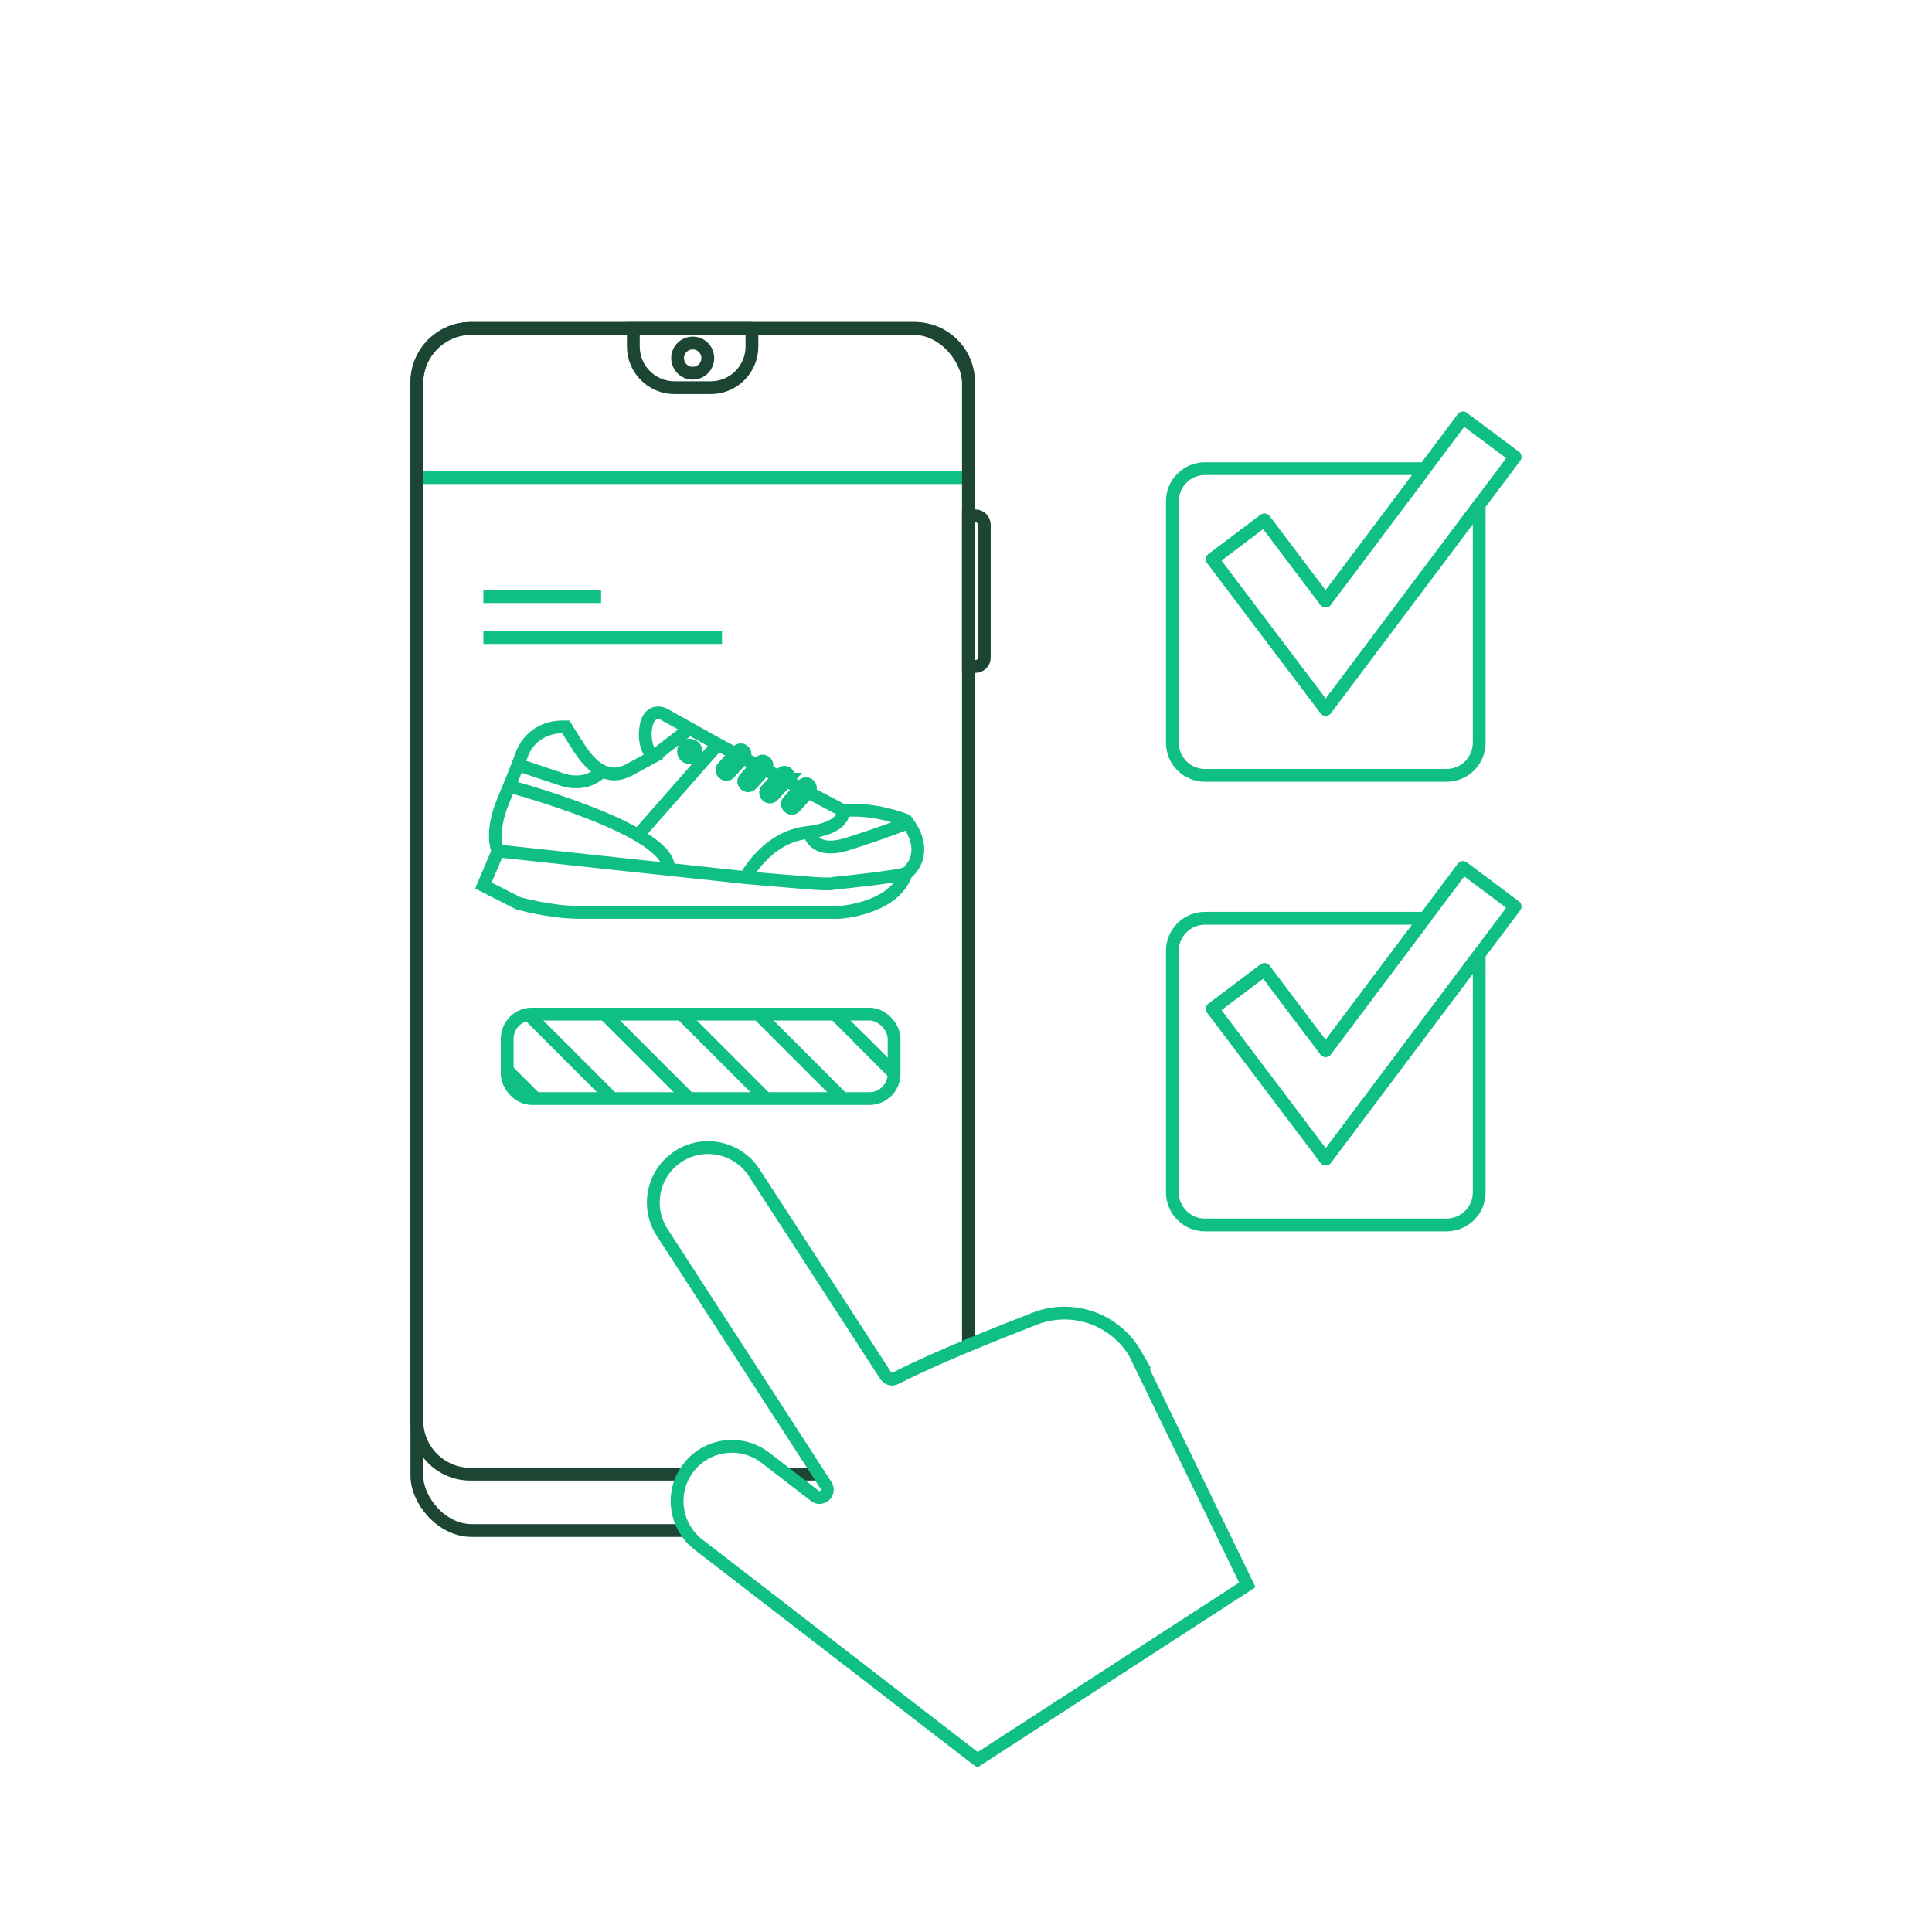 <?xml version="1.0" encoding="UTF-8"?>
<svg id="Social_images" data-name="Social images" xmlns="http://www.w3.org/2000/svg" xmlns:xlink="http://www.w3.org/1999/xlink" viewBox="0 0 151 151">
  <defs>
    <style>
      .cls-1, .cls-2 {
        stroke-width: 0px;
      }

      .cls-1, .cls-3, .cls-4, .cls-5 {
        fill: none;
      }

      .cls-6 {
        clip-path: url(#clippath-1);
      }

      .cls-2, .cls-7 {
        fill: #fff;
      }

      .cls-3 {
        stroke-linejoin: round;
      }

      .cls-3, .cls-5, .cls-7 {
        stroke: #0fbf84;
      }

      .cls-4 {
        stroke: #1c4633;
      }

      .cls-4, .cls-5, .cls-7 {
        stroke-miterlimit: 10;
      }

      .cls-8 {
        clip-path: url(#clippath);
      }

      .cls-7 {
        fill-rule: evenodd;
      }
    </style>
    <clipPath id="clippath">
      <rect class="cls-1" x="39.64" y="79.26" width="30.24" height="6.6" rx="1.93" ry="1.93"/>
    </clipPath>
    <clipPath id="clippath-1">
      <rect class="cls-1" x="1.17" y="45.17" width="72" height="72"/>
    </clipPath>
  </defs>
  <rect class="cls-2" x="-329.34" y="-430.29" width="760.19" height="1278.35"/>
  <g>
    <g>
      <line class="cls-5" x1="32.58" y1="37.33" x2="75.7" y2="37.33"/>
      <g>
        <rect class="cls-4" x="32.58" y="25.67" width="43.11" height="93.95" rx="4.29" ry="4.29"/>
        <path class="cls-4" d="m58.77,25.67v1.41c0,1.78-1.44,3.22-3.22,3.22h-2.83c-1.78,0-3.22-1.44-3.22-3.22v-1.41h9.28Z"/>
        <circle class="cls-4" cx="54.14" cy="27.99" r="1.18"/>
        <path class="cls-4" d="m75.7,29.86v81.17c0,2.31-1.88,4.19-4.2,4.19h-34.72c-2.32,0-4.2-1.88-4.2-4.19V29.86c0-2.31,1.88-4.19,4.2-4.19h34.72c2.32,0,4.2,1.88,4.2,4.19Z"/>
        <path class="cls-4" d="m76.93,41v10.4c0,.38-.31.69-.69.69h-.55v-11.77h.55c.38,0,.69.31.69.69Z"/>
      </g>
      <g>
        <path class="cls-5" d="m70.82,68.28c-.97,2.78-5.21,3.03-5.21,3.03,0,0-17.91,0-20.27,0-2.35,0-4.83-.71-4.83-.71l-2.73-1.39,1.14-2.69s-.67-1.34.42-3.95c1.09-2.61,1.47-3.66,1.47-3.66,0,0,.67-2.18,3.41-2.1,0,0,1.18,1.93,1.51,2.31.34.38,1.58,2.06,3.44,1.05l1.86-1.01c-.21-.21-.8-1.05-.53-2.44.27-1.39,1.33-.93,1.33-.93l4.45,2.48,1.21.64-.97,1.07c-.11.13-.1.32.02.43l.03.03c.12.11.32.1.43-.02l1.08-1.19,1.1.58-.96,1.06c-.11.12-.1.32.02.43l.03.03c.13.11.32.1.43-.02l1.07-1.18,1.1.58-.95,1.04c-.11.12-.1.32.02.43l.03.03c.12.11.32.1.43-.02l1.06-1.17,1.1.58-.93,1.03c-.11.12-.1.32.02.43l.03.03c.12.11.32.1.43-.02l1.05-1.16,2.74,1.45c2.48-.25,4.92.76,4.92.76,2.06,2.69,0,4.16,0,4.16Z"/>
        <path class="cls-5" d="m38.91,66.51s18.04,1.95,19.36,2.08c1.32.13,5.21.44,5.21.44,0,0,1.39.12,1.74,0,0,0,4.69-.46,5.59-.76"/>
        <path class="cls-5" d="m58.27,68.59s1.62-3.15,4.77-3.51c3.15-.36,2.86-1.72,2.86-1.72"/>
        <path class="cls-5" d="m39.79,61.45s12.8,3.42,12.45,6.5"/>
        <line class="cls-5" x1="56.1" y1="58.18" x2="49.86" y2="65.28"/>
        <line class="cls-5" x1="51.02" y1="59.16" x2="53.91" y2="56.95"/>
        <path class="cls-5" d="m40.47,59.77l3.38,1.13s1.79.74,3.13-.57"/>
        <path class="cls-5" d="m63.27,65.05s.21,1.77,2.95.92c2.73-.85,4.75-1.66,4.75-1.66"/>
        <circle class="cls-5" cx="53.91" cy="58.73" r=".49"/>
        <path class="cls-5" d="m58.15,59.14l-.08.09-1.08,1.19c-.11.13-.31.13-.43.02l-.03-.03c-.12-.11-.13-.31-.02-.43l.97-1.07.19-.21c.11-.12.31-.13.43-.02l.03.03c.13.11.13.3.02.43Z"/>
        <path class="cls-5" d="m59.86,60.02l-.09.1-1.07,1.18c-.11.13-.31.13-.43.02l-.03-.03c-.13-.11-.13-.31-.02-.43l.96-1.06.2-.22c.11-.12.3-.13.43-.02l.03.03c.13.11.13.31.02.43Z"/>
        <path class="cls-5" d="m61.57,60.9l-.1.11-1.06,1.17c-.11.13-.31.13-.43.02l-.03-.03c-.12-.11-.13-.31-.02-.43l.95-1.04h0s.21-.24.21-.24c.11-.13.31-.13.43-.02l.03.03c.13.11.13.31.02.43Z"/>
        <path class="cls-5" d="m63.27,61.78l-.11.13-1.05,1.16c-.11.12-.3.13-.43.02l-.03-.03c-.12-.11-.13-.31-.02-.43l.93-1.03.22-.25c.11-.13.31-.13.43-.02l.03.03c.13.11.13.31.02.43Z"/>
      </g>
      <g>
        <g class="cls-8">
          <g class="cls-6">
            <g>
              <line class="cls-3" x1="151.17" y1="189.17" x2="73.17" y2="111.17"/>
              <line class="cls-3" x1="151.17" y1="195.17" x2="67.17" y2="111.17"/>
              <line class="cls-3" x1="145.17" y1="195.17" x2="67.17" y2="117.17"/>
            </g>
            <g>
              <line class="cls-3" x1="79.17" y1="129.17" x2="61.17" y2="111.17"/>
              <line class="cls-3" x1="79.17" y1="135.17" x2="55.17" y2="111.17"/>
              <line class="cls-3" x1="79.17" y1="141.17" x2="49.17" y2="111.17"/>
              <line class="cls-3" x1="79.17" y1="147.17" x2="43.17" y2="111.17"/>
              <line class="cls-3" x1="79.17" y1="153.17" x2="37.17" y2="111.17"/>
              <line class="cls-3" x1="79.17" y1="159.17" x2="31.17" y2="111.17"/>
              <line class="cls-3" x1="79.17" y1="165.17" x2="25.17" y2="111.17"/>
              <line class="cls-3" x1="79.17" y1="171.17" x2="19.17" y2="111.17"/>
              <line class="cls-3" x1="79.17" y1="177.17" x2="13.17" y2="111.17"/>
              <line class="cls-3" x1="79.17" y1="183.17" x2="7.17" y2="111.17"/>
              <line class="cls-3" x1="79.17" y1="189.17" x2="1.17" y2="111.17"/>
              <line class="cls-3" x1="79.17" y1="195.17" x2="-4.83" y2="111.17"/>
              <line class="cls-3" x1="73.17" y1="195.17" x2="-4.83" y2="117.17"/>
            </g>
            <g>
              <line class="cls-3" x1="7.17" y1="129.17" x2="-10.83" y2="111.17"/>
              <line class="cls-3" x1="7.17" y1="135.17" x2="-16.83" y2="111.17"/>
              <line class="cls-3" x1="7.17" y1="141.17" x2="-22.83" y2="111.17"/>
              <line class="cls-3" x1="7.17" y1="147.17" x2="-28.83" y2="111.17"/>
              <line class="cls-3" x1="7.17" y1="153.17" x2="-34.83" y2="111.17"/>
              <line class="cls-3" x1="7.17" y1="159.17" x2="-40.83" y2="111.17"/>
              <line class="cls-3" x1="7.17" y1="165.17" x2="-46.83" y2="111.17"/>
              <line class="cls-3" x1="7.17" y1="171.17" x2="-52.83" y2="111.17"/>
              <line class="cls-3" x1="7.17" y1="177.17" x2="-58.83" y2="111.17"/>
              <line class="cls-3" x1="7.17" y1="183.17" x2="-64.83" y2="111.17"/>
              <line class="cls-3" x1="7.17" y1="189.17" x2="-70.83" y2="111.17"/>
              <line class="cls-3" x1="7.17" y1="195.17" x2="-76.83" y2="111.17"/>
              <line class="cls-3" x1="1.17" y1="195.17" x2="-76.83" y2="117.17"/>
            </g>
            <g>
              <line class="cls-3" x1="151.17" y1="117.17" x2="73.17" y2="39.17"/>
              <line class="cls-3" x1="151.17" y1="123.17" x2="67.17" y2="39.17"/>
              <line class="cls-3" x1="145.17" y1="123.17" x2="67.17" y2="45.17"/>
              <line class="cls-3" x1="139.17" y1="123.17" x2="67.17" y2="51.17"/>
              <line class="cls-3" x1="133.17" y1="123.17" x2="67.17" y2="57.17"/>
              <line class="cls-3" x1="127.17" y1="123.17" x2="67.17" y2="63.17"/>
              <line class="cls-3" x1="121.17" y1="123.17" x2="67.17" y2="69.17"/>
              <line class="cls-3" x1="115.17" y1="123.17" x2="67.17" y2="75.17"/>
              <line class="cls-3" x1="109.17" y1="123.17" x2="67.17" y2="81.17"/>
              <line class="cls-3" x1="103.17" y1="123.17" x2="67.17" y2="87.17"/>
              <line class="cls-3" x1="97.17" y1="123.17" x2="67.17" y2="93.17"/>
              <line class="cls-3" x1="91.17" y1="123.17" x2="67.17" y2="99.17"/>
              <line class="cls-3" x1="85.17" y1="123.17" x2="67.17" y2="105.17"/>
              <line class="cls-3" x1="79.17" y1="123.17" x2="67.17" y2="111.17"/>
            </g>
            <g>
              <line class="cls-3" x1="79.17" y1="57.17" x2="61.17" y2="39.17"/>
              <line class="cls-3" x1="79.17" y1="63.17" x2="55.17" y2="39.17"/>
              <line class="cls-3" x1="79.17" y1="69.17" x2="49.17" y2="39.17"/>
              <line class="cls-3" x1="79.17" y1="75.17" x2="43.17" y2="39.17"/>
              <line class="cls-3" x1="79.17" y1="81.17" x2="37.17" y2="39.17"/>
              <line class="cls-3" x1="79.17" y1="87.17" x2="31.17" y2="39.17"/>
              <line class="cls-3" x1="79.17" y1="93.17" x2="25.17" y2="39.17"/>
              <line class="cls-3" x1="79.17" y1="99.17" x2="19.17" y2="39.17"/>
              <line class="cls-3" x1="79.17" y1="105.17" x2="13.17" y2="39.17"/>
              <line class="cls-3" x1="79.17" y1="111.17" x2="7.17" y2="39.17"/>
              <line class="cls-3" x1="79.17" y1="117.17" x2="1.17" y2="39.17"/>
              <line class="cls-3" x1="79.17" y1="123.17" x2="-4.83" y2="39.17"/>
              <line class="cls-3" x1="73.17" y1="123.17" x2="-4.83" y2="45.17"/>
              <line class="cls-3" x1="67.17" y1="123.17" x2="-4.83" y2="51.17"/>
              <line class="cls-3" x1="61.17" y1="123.17" x2="-4.83" y2="57.17"/>
              <line class="cls-3" x1="55.17" y1="123.17" x2="-4.83" y2="63.17"/>
              <line class="cls-3" x1="49.17" y1="123.17" x2="-4.83" y2="69.17"/>
              <line class="cls-3" x1="43.17" y1="123.17" x2="-4.83" y2="75.17"/>
              <line class="cls-3" x1="37.17" y1="123.17" x2="-4.83" y2="81.17"/>
              <line class="cls-3" x1="31.17" y1="123.17" x2="-4.83" y2="87.17"/>
              <line class="cls-3" x1="25.17" y1="123.17" x2="-4.83" y2="93.17"/>
              <line class="cls-3" x1="19.17" y1="123.17" x2="-4.83" y2="99.17"/>
              <line class="cls-3" x1="13.17" y1="123.17" x2="-4.83" y2="105.17"/>
              <line class="cls-3" x1="7.17" y1="123.17" x2="-4.83" y2="111.17"/>
            </g>
            <g>
              <line class="cls-3" x1="7.17" y1="57.17" x2="-10.83" y2="39.17"/>
              <line class="cls-3" x1="7.17" y1="63.17" x2="-16.83" y2="39.17"/>
              <line class="cls-3" x1="7.17" y1="69.17" x2="-22.83" y2="39.17"/>
              <line class="cls-3" x1="7.17" y1="75.17" x2="-28.83" y2="39.17"/>
              <line class="cls-3" x1="7.17" y1="81.17" x2="-34.83" y2="39.17"/>
              <line class="cls-3" x1="7.17" y1="87.17" x2="-40.83" y2="39.17"/>
              <line class="cls-3" x1="7.17" y1="93.17" x2="-46.83" y2="39.17"/>
              <line class="cls-3" x1="7.17" y1="99.17" x2="-52.83" y2="39.17"/>
              <line class="cls-3" x1="7.17" y1="105.17" x2="-58.83" y2="39.17"/>
              <line class="cls-3" x1="7.17" y1="111.17" x2="-64.83" y2="39.17"/>
              <line class="cls-3" x1="7.17" y1="117.17" x2="-70.83" y2="39.17"/>
              <line class="cls-3" x1="7.17" y1="123.17" x2="-76.83" y2="39.17"/>
              <line class="cls-3" x1="1.17" y1="123.17" x2="-76.83" y2="45.17"/>
            </g>
            <g>
              <line class="cls-3" x1="151.17" y1="45.17" x2="73.17" y2="-32.83"/>
              <line class="cls-3" x1="151.17" y1="51.17" x2="67.17" y2="-32.83"/>
              <line class="cls-3" x1="145.17" y1="51.17" x2="67.17" y2="-26.83"/>
              <line class="cls-3" x1="139.17" y1="51.17" x2="67.17" y2="-20.83"/>
              <line class="cls-3" x1="133.17" y1="51.17" x2="67.17" y2="-14.83"/>
              <line class="cls-3" x1="127.17" y1="51.17" x2="67.17" y2="-8.83"/>
              <line class="cls-3" x1="121.17" y1="51.17" x2="67.17" y2="-2.83"/>
              <line class="cls-3" x1="115.17" y1="51.17" x2="67.17" y2="3.17"/>
              <line class="cls-3" x1="109.17" y1="51.17" x2="67.17" y2="9.17"/>
              <line class="cls-3" x1="103.17" y1="51.17" x2="67.17" y2="15.17"/>
              <line class="cls-3" x1="97.17" y1="51.17" x2="67.17" y2="21.17"/>
              <line class="cls-3" x1="91.17" y1="51.17" x2="67.17" y2="27.17"/>
              <line class="cls-3" x1="85.17" y1="51.17" x2="67.17" y2="33.17"/>
              <line class="cls-3" x1="79.17" y1="51.17" x2="67.17" y2="39.17"/>
            </g>
            <g>
              <line class="cls-3" x1="79.17" y1="45.17" x2="1.17" y2="-32.83"/>
              <line class="cls-3" x1="79.17" y1="51.17" x2="-4.83" y2="-32.83"/>
              <line class="cls-3" x1="73.17" y1="51.17" x2="-4.83" y2="-26.83"/>
              <line class="cls-3" x1="67.17" y1="51.17" x2="-4.83" y2="-20.83"/>
              <line class="cls-3" x1="61.17" y1="51.17" x2="-4.83" y2="-14.83"/>
              <line class="cls-3" x1="55.17" y1="51.17" x2="-4.83" y2="-8.83"/>
              <line class="cls-3" x1="49.17" y1="51.17" x2="-4.83" y2="-2.83"/>
              <line class="cls-3" x1="43.17" y1="51.17" x2="-4.83" y2="3.17"/>
              <line class="cls-3" x1="37.17" y1="51.17" x2="-4.83" y2="9.17"/>
              <line class="cls-3" x1="31.17" y1="51.17" x2="-4.83" y2="15.17"/>
              <line class="cls-3" x1="25.17" y1="51.17" x2="-4.83" y2="21.17"/>
              <line class="cls-3" x1="19.17" y1="51.17" x2="-4.83" y2="27.17"/>
              <line class="cls-3" x1="13.17" y1="51.17" x2="-4.83" y2="33.17"/>
              <line class="cls-3" x1="7.17" y1="51.17" x2="-4.83" y2="39.17"/>
            </g>
            <g>
              <line class="cls-3" x1="7.17" y1="45.17" x2="-70.83" y2="-32.83"/>
              <line class="cls-3" x1="7.17" y1="51.17" x2="-76.83" y2="-32.83"/>
              <line class="cls-3" x1="1.17" y1="51.17" x2="-76.83" y2="-26.83"/>
            </g>
          </g>
        </g>
        <rect class="cls-5" x="39.64" y="79.26" width="30.24" height="6.6" rx="1.93" ry="1.93"/>
      </g>
      <path class="cls-7" d="m88.75,105.86l8.74,18.01-21.09,13.67-.09-.06-21.72-16.76c-1.88-1.45-2.22-4.14-.78-6.01.3-.39.66-.73,1.06-.98,1.48-.96,3.47-.94,4.96.21l3.84,2.96s.04.04.07.05c.17.12.39.12.59.02l.12-.08c.22-.19.28-.53.12-.78l-12.82-19.79c-1.29-1.99-.72-4.65,1.27-5.94,1-.65,2.15-.82,3.22-.59,1.07.23,2.06.87,2.71,1.87l10.27,15.85s.08.1.12.14c.2.16.46.18.67.06.04-.01.07-.03.09-.04,3-1.53,7.39-3.29,10.81-4.62,2.96-1.13,6.29.07,7.86,2.82Z"/>
      <line class="cls-5" x1="37.78" y1="46.63" x2="46.98" y2="46.63"/>
      <line class="cls-5" x1="37.78" y1="49.83" x2="56.43" y2="49.83"/>
    </g>
    <g>
      <path class="cls-3" d="m115.61,74.59v18.6c0,1.41-1.14,2.55-2.55,2.55h-18.88c-1.41,0-2.55-1.14-2.55-2.55v-18.88c0-1.4,1.14-2.54,2.55-2.54h17.19l-7.76,10.34-4.78-6.33-4.07,3.07,5.66,7.5,3.2,4.23,12-15.99Z"/>
      <polygon class="cls-3" points="118.42 70.85 115.61 74.59 103.61 90.58 100.42 86.35 94.75 78.85 98.82 75.78 103.6 82.11 111.37 71.77 114.34 67.8 118.42 70.85"/>
    </g>
    <g>
      <path class="cls-3" d="m115.61,39.45v18.6c0,1.41-1.14,2.55-2.55,2.55h-18.88c-1.41,0-2.55-1.14-2.55-2.55v-18.88c0-1.4,1.14-2.54,2.55-2.54h17.19l-7.76,10.34-4.78-6.33-4.07,3.07,5.66,7.5,3.2,4.23,12-15.99Z"/>
      <polygon class="cls-3" points="118.42 35.71 115.61 39.45 103.61 55.44 100.42 51.22 94.75 43.71 98.82 40.64 103.6 46.97 111.37 36.63 114.34 32.66 118.42 35.71"/>
    </g>
  </g>
</svg>